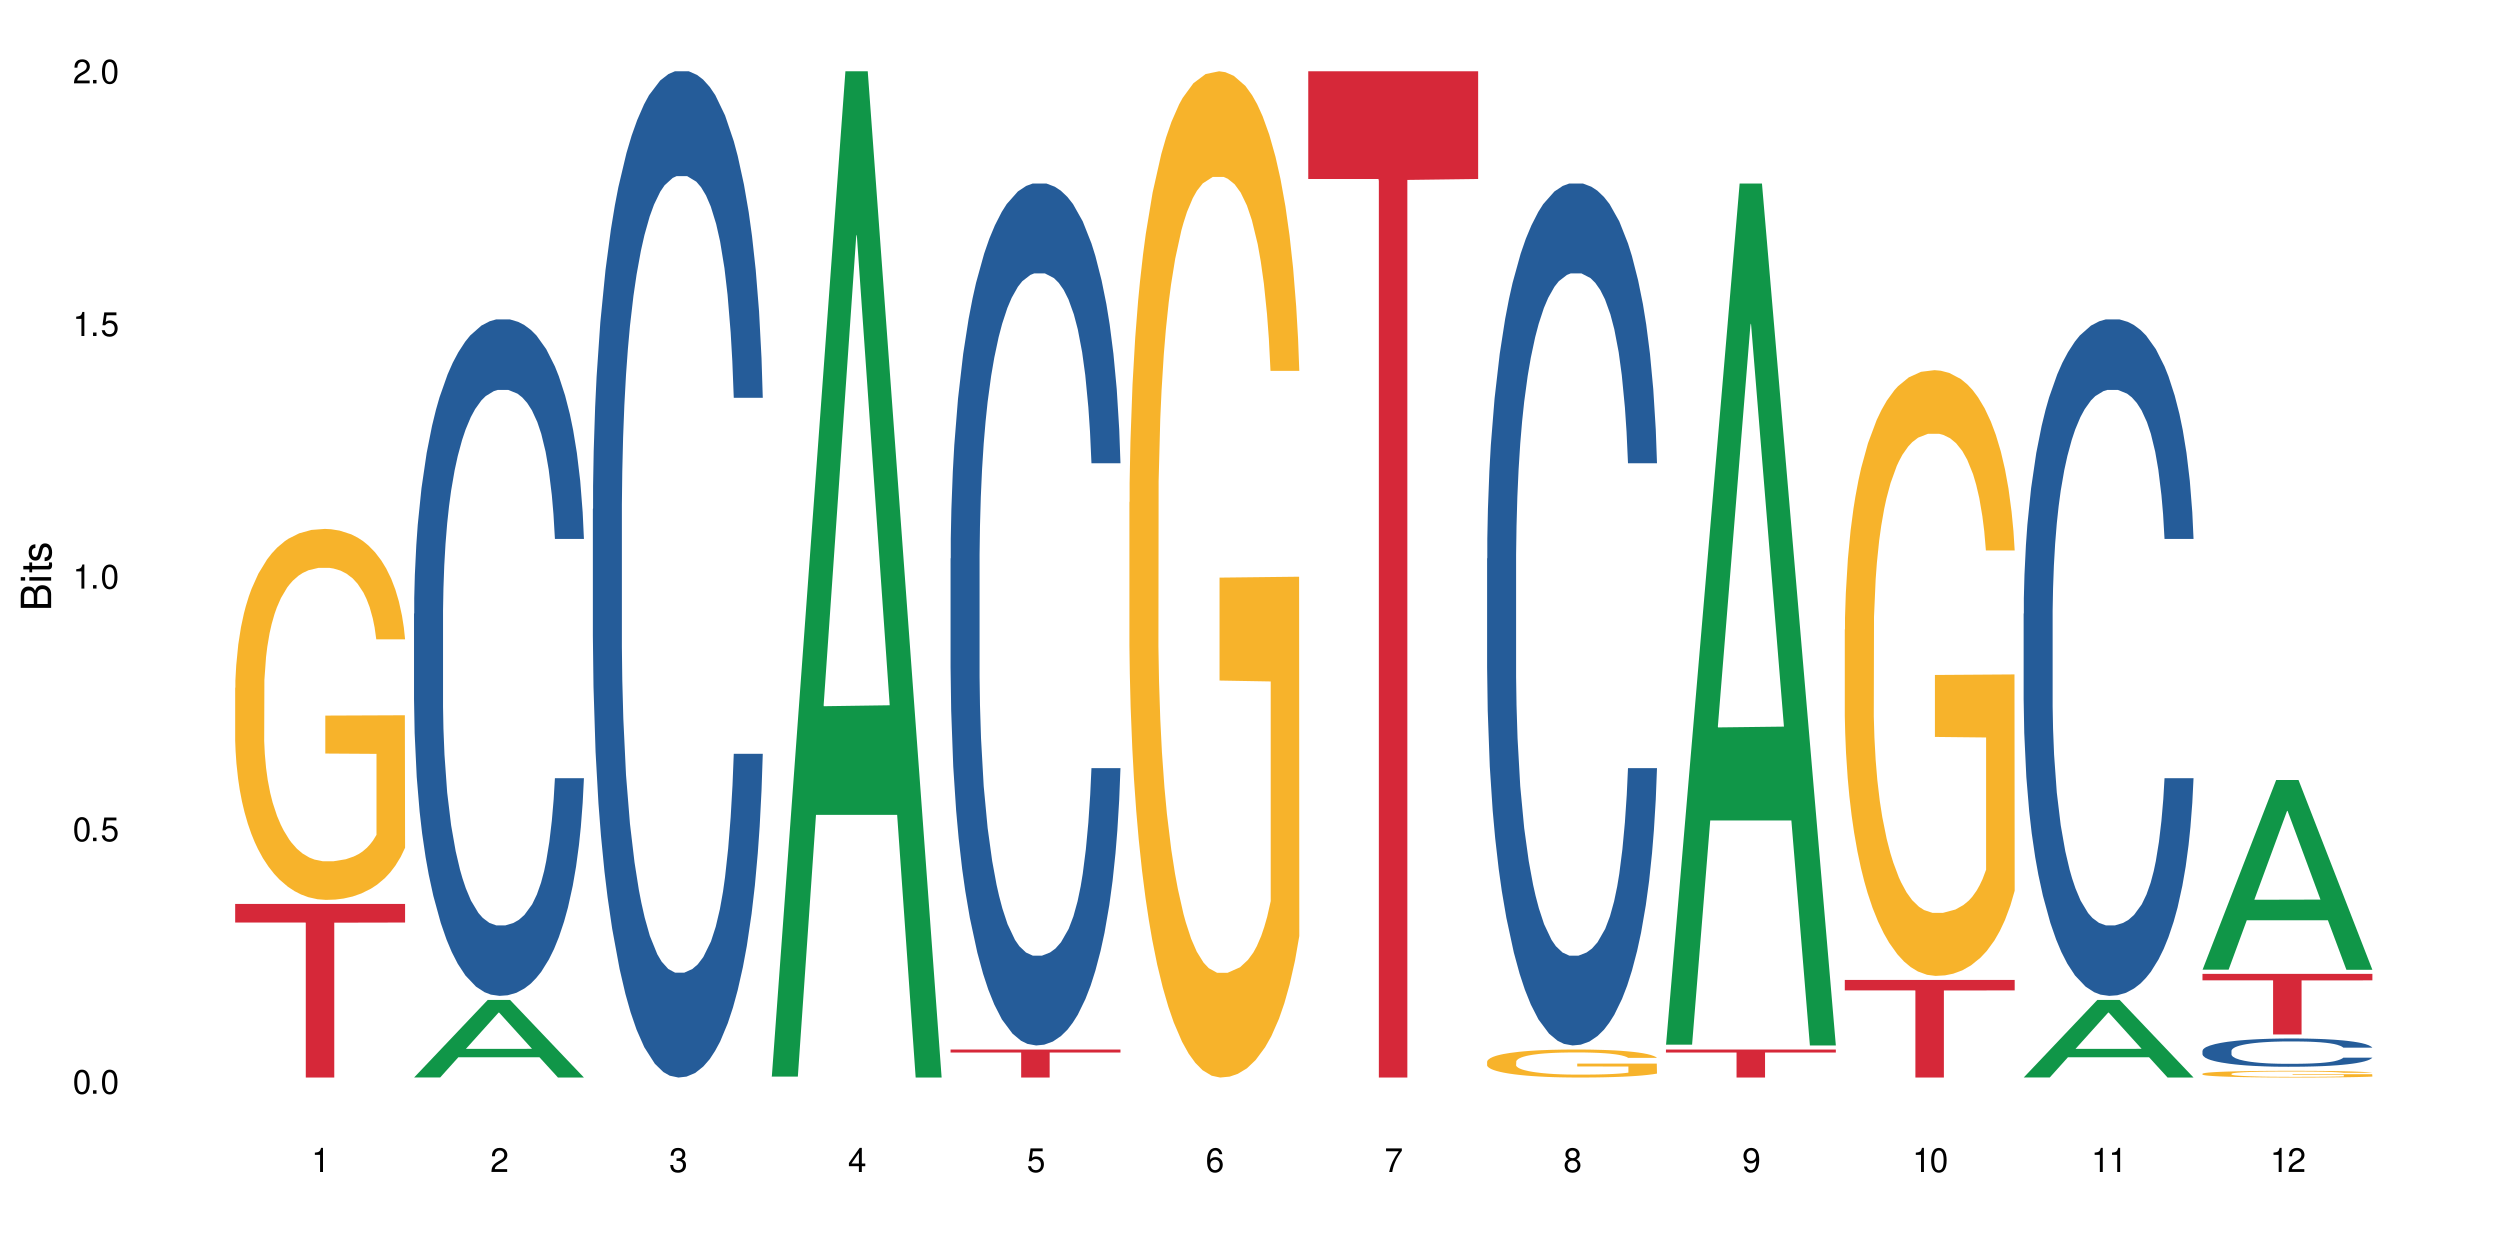 <?xml version="1.0" encoding="UTF-8"?>
<svg xmlns="http://www.w3.org/2000/svg" xmlns:xlink="http://www.w3.org/1999/xlink" width="720" height="360" viewBox="0 0 720 360">
<defs>
<g>
<g id="glyph-0-0">
</g>
<g id="glyph-0-1">
<path d="M 2.641 -6.938 C 2 -6.938 1.422 -6.656 1.078 -6.172 C 0.641 -5.562 0.406 -4.641 0.406 -3.359 C 0.406 -1.016 1.188 0.219 2.641 0.219 C 4.078 0.219 4.859 -1.016 4.859 -3.297 C 4.859 -4.641 4.656 -5.547 4.203 -6.172 C 3.844 -6.656 3.281 -6.938 2.641 -6.938 Z M 2.641 -6.188 C 3.547 -6.188 4 -5.25 4 -3.375 C 4 -1.406 3.562 -0.484 2.625 -0.484 C 1.734 -0.484 1.281 -1.438 1.281 -3.344 C 1.281 -5.25 1.734 -6.188 2.641 -6.188 Z M 2.641 -6.188 "/>
</g>
<g id="glyph-0-2">
<path d="M 1.828 -1 L 0.828 -1 L 0.828 0 L 1.828 0 Z M 1.828 -1 "/>
</g>
<g id="glyph-0-3">
<path d="M 4.562 -6.797 L 1.062 -6.797 L 0.547 -3.094 L 1.328 -3.094 C 1.719 -3.562 2.047 -3.734 2.578 -3.734 C 3.484 -3.734 4.062 -3.109 4.062 -2.094 C 4.062 -1.125 3.484 -0.531 2.578 -0.531 C 1.828 -0.531 1.375 -0.906 1.188 -1.672 L 0.328 -1.672 C 0.453 -1.109 0.547 -0.844 0.75 -0.594 C 1.125 -0.078 1.828 0.219 2.594 0.219 C 3.969 0.219 4.922 -0.781 4.922 -2.219 C 4.922 -3.562 4.031 -4.484 2.719 -4.484 C 2.25 -4.484 1.859 -4.359 1.469 -4.062 L 1.734 -5.969 L 4.562 -5.969 Z M 4.562 -6.797 "/>
</g>
<g id="glyph-0-4">
<path d="M 2.484 -4.938 L 2.484 0 L 3.328 0 L 3.328 -6.938 L 2.766 -6.938 C 2.469 -5.875 2.281 -5.734 0.984 -5.562 L 0.984 -4.938 Z M 2.484 -4.938 "/>
</g>
<g id="glyph-0-5">
<path d="M 4.859 -0.828 L 1.281 -0.828 C 1.359 -1.406 1.672 -1.781 2.5 -2.281 L 3.469 -2.828 C 4.406 -3.344 4.906 -4.062 4.906 -4.906 C 4.906 -5.484 4.672 -6.031 4.266 -6.406 C 3.859 -6.766 3.375 -6.938 2.719 -6.938 C 1.859 -6.938 1.219 -6.625 0.844 -6.031 C 0.609 -5.672 0.5 -5.234 0.484 -4.531 L 1.328 -4.531 C 1.359 -5.016 1.406 -5.281 1.531 -5.516 C 1.75 -5.938 2.188 -6.203 2.703 -6.203 C 3.469 -6.203 4.031 -5.641 4.031 -4.891 C 4.031 -4.344 3.719 -3.859 3.125 -3.516 L 2.234 -3 C 0.812 -2.172 0.406 -1.531 0.328 -0.016 L 4.859 -0.016 Z M 4.859 -0.828 "/>
</g>
<g id="glyph-0-6">
<path d="M 2.125 -3.188 L 2.578 -3.188 C 3.5 -3.188 3.984 -2.766 3.984 -1.922 C 3.984 -1.062 3.469 -0.531 2.594 -0.531 C 1.656 -0.531 1.203 -1 1.156 -2.016 L 0.312 -2.016 C 0.344 -1.453 0.438 -1.094 0.609 -0.781 C 0.953 -0.109 1.625 0.219 2.547 0.219 C 3.953 0.219 4.859 -0.625 4.859 -1.938 C 4.859 -2.828 4.516 -3.297 3.703 -3.594 C 4.344 -3.844 4.656 -4.328 4.656 -5.031 C 4.656 -6.219 3.875 -6.938 2.578 -6.938 C 1.203 -6.938 0.484 -6.172 0.453 -4.703 L 1.297 -4.703 C 1.312 -5.125 1.344 -5.359 1.453 -5.578 C 1.641 -5.969 2.062 -6.203 2.594 -6.203 C 3.344 -6.203 3.797 -5.75 3.797 -5 C 3.797 -4.516 3.609 -4.219 3.25 -4.047 C 3.016 -3.953 2.703 -3.922 2.125 -3.906 Z M 2.125 -3.188 "/>
</g>
<g id="glyph-0-7">
<path d="M 3.141 -1.672 L 3.141 0 L 3.984 0 L 3.984 -1.672 L 4.984 -1.672 L 4.984 -2.438 L 3.984 -2.438 L 3.984 -6.938 L 3.359 -6.938 L 0.266 -2.578 L 0.266 -1.672 Z M 3.141 -2.438 L 1 -2.438 L 3.141 -5.5 Z M 3.141 -2.438 "/>
</g>
<g id="glyph-0-8">
<path d="M 4.781 -5.125 C 4.609 -6.266 3.891 -6.938 2.844 -6.938 C 2.094 -6.938 1.422 -6.578 1.031 -5.953 C 0.594 -5.266 0.406 -4.422 0.406 -3.172 C 0.406 -2 0.578 -1.25 0.984 -0.641 C 1.359 -0.078 1.953 0.219 2.703 0.219 C 3.984 0.219 4.922 -0.75 4.922 -2.094 C 4.922 -3.375 4.062 -4.281 2.844 -4.281 C 2.172 -4.281 1.641 -4.031 1.281 -3.516 C 1.281 -5.234 1.828 -6.188 2.797 -6.188 C 3.391 -6.188 3.797 -5.797 3.938 -5.125 Z M 2.734 -3.531 C 3.547 -3.531 4.062 -2.953 4.062 -2.031 C 4.062 -1.156 3.484 -0.531 2.703 -0.531 C 1.922 -0.531 1.328 -1.188 1.328 -2.078 C 1.328 -2.938 1.906 -3.531 2.734 -3.531 Z M 2.734 -3.531 "/>
</g>
<g id="glyph-0-9">
<path d="M 4.984 -6.797 L 0.438 -6.797 L 0.438 -5.969 L 4.109 -5.969 C 2.5 -3.656 1.828 -2.234 1.328 0 L 2.219 0 C 2.594 -2.172 3.453 -4.047 4.984 -6.094 Z M 4.984 -6.797 "/>
</g>
<g id="glyph-0-10">
<path d="M 3.75 -3.656 C 4.469 -4.094 4.688 -4.438 4.688 -5.078 C 4.688 -6.172 3.844 -6.938 2.641 -6.938 C 1.438 -6.938 0.594 -6.172 0.594 -5.094 C 0.594 -4.438 0.812 -4.094 1.516 -3.656 C 0.734 -3.266 0.359 -2.703 0.359 -1.922 C 0.359 -0.656 1.281 0.219 2.641 0.219 C 3.984 0.219 4.922 -0.656 4.922 -1.922 C 4.922 -2.703 4.531 -3.266 3.75 -3.656 Z M 2.641 -6.188 C 3.359 -6.188 3.812 -5.75 3.812 -5.062 C 3.812 -4.406 3.344 -3.984 2.641 -3.984 C 1.922 -3.984 1.453 -4.406 1.453 -5.078 C 1.453 -5.75 1.922 -6.188 2.641 -6.188 Z M 2.641 -3.266 C 3.484 -3.266 4.062 -2.719 4.062 -1.906 C 4.062 -1.078 3.484 -0.531 2.625 -0.531 C 1.797 -0.531 1.219 -1.094 1.219 -1.906 C 1.219 -2.719 1.781 -3.266 2.641 -3.266 Z M 2.641 -3.266 "/>
</g>
<g id="glyph-0-11">
<path d="M 0.516 -1.578 C 0.672 -0.453 1.406 0.219 2.438 0.219 C 3.188 0.219 3.859 -0.141 4.266 -0.766 C 4.688 -1.453 4.891 -2.297 4.891 -3.547 C 4.891 -4.719 4.703 -5.453 4.312 -6.078 C 3.938 -6.641 3.344 -6.938 2.594 -6.938 C 1.297 -6.938 0.359 -5.969 0.359 -4.625 C 0.359 -3.344 1.234 -2.453 2.453 -2.453 C 3.094 -2.453 3.578 -2.672 4.016 -3.203 C 4 -1.484 3.469 -0.531 2.5 -0.531 C 1.906 -0.531 1.484 -0.906 1.359 -1.578 Z M 2.578 -6.203 C 3.375 -6.203 3.969 -5.531 3.969 -4.641 C 3.969 -3.797 3.391 -3.188 2.547 -3.188 C 1.734 -3.188 1.234 -3.766 1.234 -4.688 C 1.234 -5.562 1.797 -6.203 2.578 -6.203 Z M 2.578 -6.203 "/>
</g>
<g id="glyph-1-0">
</g>
<g id="glyph-1-1">
<path d="M 0 -0.953 L 0 -4.891 C 0 -5.719 -0.234 -6.344 -0.734 -6.797 C -1.188 -7.234 -1.812 -7.469 -2.5 -7.469 C -3.547 -7.469 -4.188 -7 -4.625 -5.875 C -4.984 -6.688 -5.625 -7.094 -6.531 -7.094 C -7.172 -7.094 -7.734 -6.859 -8.141 -6.391 C -8.562 -5.922 -8.75 -5.344 -8.75 -4.5 L -8.75 -0.953 Z M -4.984 -2.062 L -7.766 -2.062 L -7.766 -4.219 C -7.766 -4.844 -7.688 -5.203 -7.453 -5.5 C -7.219 -5.812 -6.859 -5.969 -6.375 -5.969 C -5.891 -5.969 -5.531 -5.812 -5.297 -5.5 C -5.062 -5.203 -4.984 -4.844 -4.984 -4.219 Z M -0.984 -2.062 L -4 -2.062 L -4 -4.781 C -4 -5.766 -3.438 -6.359 -2.484 -6.359 C -1.547 -6.359 -0.984 -5.766 -0.984 -4.781 Z M -0.984 -2.062 "/>
</g>
<g id="glyph-1-2">
<path d="M -6.281 -1.797 L -6.281 -0.797 L 0 -0.797 L 0 -1.797 Z M -8.75 -1.797 L -8.75 -0.797 L -7.484 -0.797 L -7.484 -1.797 Z M -8.75 -1.797 "/>
</g>
<g id="glyph-1-3">
<path d="M -6.281 -3.047 L -6.281 -2.016 L -8.016 -2.016 L -8.016 -1.016 L -6.281 -1.016 L -6.281 -0.172 L -5.469 -0.172 L -5.469 -1.016 L -0.719 -1.016 C -0.078 -1.016 0.281 -1.453 0.281 -2.234 C 0.281 -2.5 0.25 -2.719 0.188 -3.047 L -0.641 -3.047 C -0.609 -2.906 -0.594 -2.766 -0.594 -2.562 C -0.594 -2.141 -0.719 -2.016 -1.156 -2.016 L -5.469 -2.016 L -5.469 -3.047 Z M -6.281 -3.047 "/>
</g>
<g id="glyph-1-4">
<path d="M -4.531 -5.25 C -5.766 -5.25 -6.469 -4.422 -6.469 -2.969 C -6.469 -1.516 -5.719 -0.562 -4.547 -0.562 C -3.562 -0.562 -3.094 -1.062 -2.734 -2.562 L -2.516 -3.484 C -2.344 -4.188 -2.094 -4.469 -1.641 -4.469 C -1.047 -4.469 -0.641 -3.875 -0.641 -3 C -0.641 -2.453 -0.797 -2 -1.062 -1.75 C -1.25 -1.594 -1.422 -1.531 -1.875 -1.469 L -1.875 -0.406 C -0.422 -0.453 0.281 -1.266 0.281 -2.922 C 0.281 -4.5 -0.5 -5.516 -1.719 -5.516 C -2.656 -5.516 -3.172 -4.984 -3.469 -3.734 L -3.703 -2.766 C -3.891 -1.953 -4.156 -1.609 -4.594 -1.609 C -5.188 -1.609 -5.547 -2.125 -5.547 -2.938 C -5.547 -3.75 -5.203 -4.172 -4.531 -4.203 Z M -4.531 -5.25 "/>
</g>
</g>
</defs>
<rect x="-72" y="-36" width="864" height="432" fill="rgb(100%, 100%, 100%)" fill-opacity="1"/>
<path fill-rule="nonzero" fill="rgb(96.863%, 70.196%, 16.863%)" fill-opacity="1" d="M 67.73 198.09 L 67.789 197.992 L 67.789 196.039 L 68.031 191.648 L 68.625 185.598 L 69.402 180.621 L 70.238 176.719 L 70.773 174.672 L 71.668 171.742 L 72.445 169.598 L 74.414 165.207 L 76.922 161.105 L 78.293 159.352 L 79.844 157.691 L 82.051 155.836 L 83.066 155.156 L 86.172 153.594 L 89.691 152.617 L 93.57 152.324 L 95.359 152.422 L 97.805 152.812 L 101.148 153.887 L 103.059 154.863 L 104.551 155.836 L 106.102 157.105 L 108.012 159.059 L 109.801 161.398 L 111.234 163.742 L 112.664 166.668 L 113.859 169.793 L 114.871 173.207 L 115.77 177.305 L 116.305 180.719 L 116.664 184.133 L 108.367 184.133 L 107.891 180.719 L 107.355 178.086 L 106.461 174.863 L 105.562 172.523 L 104.668 170.668 L 102.996 168.133 L 101.566 166.57 L 99.777 165.207 L 98.047 164.328 L 96.074 163.742 L 94.883 163.547 L 91.719 163.547 L 88.855 164.23 L 87.184 165.012 L 85.992 165.789 L 84.32 167.254 L 83.305 168.426 L 82.707 169.207 L 80.918 172.23 L 79.727 174.961 L 79.07 176.816 L 78.234 179.742 L 77.637 182.379 L 76.98 186.281 L 76.621 189.207 L 76.145 195.844 L 76.086 213.406 L 76.266 217.117 L 76.621 221.117 L 77.102 224.629 L 77.816 228.336 L 78.531 231.168 L 79.785 234.973 L 80.859 237.508 L 81.695 239.168 L 83.305 241.801 L 83.961 242.68 L 85.512 244.438 L 87.125 245.801 L 89.094 246.973 L 90.586 247.559 L 92.973 248.047 L 96.016 248.047 L 99.598 247.461 L 101.863 246.68 L 103.414 245.898 L 104.43 245.219 L 105.684 244.145 L 106.578 243.168 L 107.414 242.094 L 108.43 240.438 L 108.43 217.117 L 93.688 217.02 L 93.688 206.09 L 116.602 205.992 L 116.664 244.145 L 115.41 246.777 L 113.859 249.316 L 112.367 251.266 L 110.816 252.926 L 108.605 254.781 L 106.816 255.949 L 104.07 257.316 L 101.566 258.195 L 98.941 258.781 L 96.613 259.074 L 93.867 259.172 L 91.422 258.977 L 88.797 258.391 L 86.707 257.609 L 84.797 256.633 L 82.887 255.363 L 80.5 253.316 L 78.949 251.656 L 77.34 249.609 L 75.727 247.168 L 74.297 244.535 L 73.34 242.484 L 72.387 240.145 L 71.371 237.215 L 70.418 233.898 L 69.699 230.875 L 69.043 227.457 L 68.566 224.238 L 68.09 219.848 L 67.852 216.336 L 67.73 213.309 Z M 67.73 198.09 "/>
<path fill-rule="nonzero" fill="rgb(83.922%, 15.686%, 22.353%)" fill-opacity="1" d="M 67.73 260.336 L 116.664 260.336 L 116.664 265.688 L 96.27 265.734 L 96.27 310.332 L 88.066 310.332 L 88.066 265.781 L 87.945 265.688 L 67.73 265.688 Z M 67.73 260.336 "/>
<path fill-rule="nonzero" fill="rgb(6.275%, 58.824%, 28.235%)" fill-opacity="1" d="M 119.238 310.312 L 119.289 310.289 L 140.465 287.977 L 146.895 287.977 L 168.172 310.332 L 160.695 310.332 L 155.363 304.496 L 131.996 304.496 L 126.766 310.312 L 119.238 310.312 L 134.242 302.082 L 153.219 302.062 L 143.758 291.629 L 143.652 291.609 L 143.547 291.672 L 134.191 302.062 L 134.242 302.082 Z M 119.238 310.312 "/>
<path fill-rule="nonzero" fill="rgb(14.51%, 36.078%, 60%)" fill-opacity="1" d="M 119.238 176.762 L 119.297 176.582 L 119.297 172.309 L 119.477 165.543 L 119.895 156.992 L 120.312 151.117 L 121.387 140.609 L 122.879 130.461 L 124.43 122.625 L 125.562 117.992 L 126.578 114.434 L 128.906 107.844 L 130.398 104.461 L 132.008 101.434 L 133.977 98.406 L 135.41 96.625 L 138.633 93.773 L 141.02 92.527 L 142.871 91.992 L 146.867 91.992 L 149.254 92.707 L 150.984 93.598 L 152.895 95.02 L 154.504 96.625 L 157.309 100.543 L 159.816 105.527 L 160.949 108.379 L 162.742 113.898 L 164.113 119.238 L 165.066 123.871 L 166.141 130.461 L 167.098 138.473 L 167.812 147.555 L 168.172 155.211 L 159.816 155.211 L 159.398 148.09 L 158.922 142.57 L 158.027 135.266 L 157.133 130.102 L 155.879 124.938 L 154.746 121.555 L 153.191 118.172 L 151.82 116.035 L 150.387 114.434 L 149.016 113.363 L 146.391 112.297 L 143.348 112.297 L 142.211 112.652 L 139.887 114.074 L 138.633 115.324 L 136.844 117.816 L 135.59 120.129 L 134.098 123.691 L 133.082 126.719 L 131.828 131.352 L 130.934 135.445 L 129.922 141.32 L 129.324 145.773 L 128.785 150.762 L 128.309 156.637 L 127.949 162.871 L 127.711 169.461 L 127.594 175.871 L 127.594 203.473 L 127.711 209.883 L 128.012 217.363 L 128.785 228.227 L 129.922 237.664 L 131.234 245.145 L 132.484 250.484 L 133.203 252.98 L 134.156 255.828 L 135.648 259.391 L 137.797 262.953 L 139.051 264.375 L 140.961 265.801 L 142.93 266.512 L 145.555 266.512 L 147.883 265.801 L 149.434 264.91 L 151.043 263.484 L 153.254 260.457 L 154.625 257.609 L 155.816 254.227 L 156.715 250.844 L 157.309 247.992 L 158.207 242.473 L 158.922 236.418 L 159.457 230.184 L 159.816 224.129 L 168.172 224.129 L 167.812 231.254 L 167.277 238.199 L 166.738 243.363 L 165.902 249.594 L 164.949 255.117 L 163.574 261.348 L 162.441 265.445 L 160.949 269.898 L 159.578 273.281 L 158.086 276.309 L 155.879 279.871 L 154.445 281.648 L 152.895 283.254 L 151.043 284.676 L 148.719 285.926 L 146.211 286.637 L 143.883 286.812 L 141.379 286.457 L 139.527 285.746 L 137.082 284.145 L 134.039 280.938 L 131.828 277.555 L 130.098 274.172 L 128.605 270.609 L 126.938 265.801 L 124.789 257.965 L 123.477 251.91 L 122.582 246.926 L 121.566 239.98 L 120.852 233.746 L 120.016 223.773 L 119.418 211.129 L 119.238 201.336 Z M 119.238 176.762 "/>
<path fill-rule="nonzero" fill="rgb(14.51%, 36.078%, 60%)" fill-opacity="1" d="M 170.746 146.621 L 170.805 146.355 L 170.805 140 L 170.984 129.934 L 171.402 117.215 L 171.82 108.477 L 172.895 92.844 L 174.387 77.746 L 175.938 66.09 L 177.07 59.203 L 178.086 53.902 L 180.414 44.102 L 181.906 39.07 L 183.516 34.566 L 185.484 30.062 L 186.918 27.414 L 190.141 23.176 L 192.527 21.32 L 194.375 20.527 L 198.375 20.527 L 200.762 21.586 L 202.492 22.91 L 204.402 25.031 L 206.012 27.414 L 208.816 33.242 L 211.324 40.66 L 212.457 44.898 L 214.25 53.109 L 215.621 61.055 L 216.574 67.945 L 217.648 77.746 L 218.605 89.668 L 219.32 103.176 L 219.68 114.566 L 211.324 114.566 L 210.906 103.973 L 210.43 95.758 L 209.535 84.898 L 208.641 77.215 L 207.387 69.535 L 206.25 64.5 L 204.699 59.469 L 203.328 56.289 L 201.895 53.902 L 200.523 52.316 L 197.898 50.727 L 194.855 50.727 L 193.719 51.254 L 191.395 53.375 L 190.141 55.23 L 188.352 58.938 L 187.098 62.383 L 185.605 67.68 L 184.59 72.184 L 183.336 79.07 L 182.441 85.164 L 181.426 93.906 L 180.832 100.527 L 180.293 107.945 L 179.816 116.688 L 179.457 125.957 L 179.219 135.762 L 179.102 145.297 L 179.102 186.355 L 179.219 195.895 L 179.52 207.02 L 180.293 223.18 L 181.426 237.219 L 182.742 248.344 L 183.992 256.293 L 184.711 260 L 185.664 264.238 L 187.156 269.535 L 189.305 274.836 L 190.559 276.953 L 192.469 279.074 L 194.438 280.133 L 197.062 280.133 L 199.391 279.074 L 200.941 277.75 L 202.551 275.629 L 204.762 271.125 L 206.133 266.887 L 207.324 261.855 L 208.223 256.82 L 208.816 252.582 L 209.711 244.371 L 210.43 235.363 L 210.965 226.094 L 211.324 217.086 L 219.68 217.086 L 219.32 227.684 L 218.785 238.012 L 218.246 245.695 L 217.41 254.969 L 216.457 263.18 L 215.082 272.449 L 213.949 278.543 L 212.457 285.168 L 211.086 290.199 L 209.594 294.703 L 207.387 300 L 205.953 302.648 L 204.402 305.035 L 202.551 307.152 L 200.227 309.008 L 197.719 310.066 L 195.391 310.332 L 192.887 309.801 L 191.035 308.742 L 188.59 306.359 L 185.547 301.59 L 183.336 296.559 L 181.605 291.523 L 180.113 286.227 L 178.445 279.074 L 176.297 267.418 L 174.984 258.41 L 174.086 250.992 L 173.074 240.664 L 172.355 231.391 L 171.523 216.555 L 170.926 197.746 L 170.746 183.18 Z M 170.746 146.621 "/>
<path fill-rule="nonzero" fill="rgb(6.275%, 58.824%, 28.235%)" fill-opacity="1" d="M 222.254 310.059 L 222.305 309.789 L 243.48 20.527 L 249.91 20.527 L 271.188 310.332 L 263.711 310.332 L 258.379 234.684 L 235.008 234.684 L 229.781 310.059 L 222.254 310.059 L 237.258 203.391 L 256.234 203.117 L 246.773 67.875 L 246.668 67.602 L 246.562 68.418 L 237.207 203.117 L 237.258 203.391 Z M 222.254 310.059 "/>
<path fill-rule="nonzero" fill="rgb(14.51%, 36.078%, 60%)" fill-opacity="1" d="M 273.762 160.871 L 273.82 160.645 L 273.82 155.199 L 274 146.574 L 274.418 135.684 L 274.836 128.195 L 275.91 114.809 L 277.402 101.875 L 278.953 91.891 L 280.086 85.992 L 281.102 81.453 L 283.43 73.059 L 284.922 68.75 L 286.531 64.891 L 288.5 61.035 L 289.934 58.766 L 293.156 55.133 L 295.543 53.547 L 297.391 52.863 L 301.391 52.863 L 303.777 53.773 L 305.508 54.906 L 307.418 56.723 L 309.027 58.766 L 311.832 63.758 L 314.34 70.109 L 315.473 73.738 L 317.262 80.773 L 318.637 87.582 L 319.59 93.48 L 320.664 101.875 L 321.621 112.086 L 322.336 123.66 L 322.695 133.414 L 314.34 133.414 L 313.922 124.34 L 313.445 117.305 L 312.551 108.004 L 311.652 101.422 L 310.402 94.844 L 309.266 90.531 L 307.715 86.219 L 306.344 83.496 L 304.91 81.453 L 303.539 80.094 L 300.914 78.73 L 297.871 78.73 L 296.734 79.188 L 294.41 81 L 293.156 82.59 L 291.363 85.766 L 290.113 88.715 L 288.621 93.254 L 287.605 97.109 L 286.352 103.012 L 285.457 108.23 L 284.441 115.719 L 283.848 121.391 L 283.309 127.742 L 282.832 135.23 L 282.473 143.172 L 282.234 151.566 L 282.117 159.734 L 282.117 194.906 L 282.234 203.074 L 282.535 212.605 L 283.309 226.445 L 284.441 238.473 L 285.754 248 L 287.008 254.809 L 287.727 257.984 L 288.68 261.613 L 290.172 266.152 L 292.32 270.691 L 293.574 272.508 L 295.484 274.32 L 297.453 275.23 L 300.078 275.23 L 302.406 274.32 L 303.957 273.188 L 305.566 271.371 L 307.773 267.516 L 309.148 263.883 L 310.34 259.574 L 311.234 255.262 L 311.832 251.633 L 312.727 244.598 L 313.445 236.883 L 313.98 228.941 L 314.34 221.227 L 322.695 221.227 L 322.336 230.301 L 321.797 239.152 L 321.262 245.73 L 320.426 253.672 L 319.473 260.707 L 318.098 268.648 L 316.965 273.867 L 315.473 279.539 L 314.102 283.852 L 312.609 287.707 L 310.402 292.246 L 308.969 294.516 L 307.418 296.559 L 305.566 298.371 L 303.238 299.961 L 300.734 300.867 L 298.406 301.094 L 295.898 300.641 L 294.051 299.734 L 291.605 297.691 L 288.559 293.609 L 286.352 289.297 L 284.621 284.984 L 283.129 280.449 L 281.461 274.32 L 279.312 264.336 L 278 256.621 L 277.102 250.27 L 276.09 241.422 L 275.371 233.48 L 274.535 220.773 L 273.941 204.664 L 273.762 192.184 Z M 273.762 160.871 "/>
<path fill-rule="nonzero" fill="rgb(83.922%, 15.686%, 22.353%)" fill-opacity="1" d="M 273.762 302.258 L 322.695 302.258 L 322.695 303.125 L 302.301 303.133 L 302.301 310.332 L 294.094 310.332 L 294.094 303.141 L 293.977 303.125 L 273.762 303.125 Z M 273.762 302.258 "/>
<path fill-rule="nonzero" fill="rgb(96.863%, 70.196%, 16.863%)" fill-opacity="1" d="M 325.27 144.652 L 325.328 144.387 L 325.328 139.094 L 325.566 127.184 L 326.164 110.777 L 326.941 97.277 L 327.773 86.691 L 328.312 81.133 L 329.207 73.195 L 329.984 67.371 L 331.953 55.461 L 334.457 44.348 L 335.832 39.582 L 337.383 35.082 L 339.59 30.055 L 340.605 28.203 L 343.707 23.965 L 347.23 21.32 L 351.109 20.527 L 352.898 20.789 L 355.344 21.848 L 358.688 24.762 L 360.594 27.406 L 362.086 30.055 L 363.641 33.496 L 365.547 38.789 L 367.34 45.141 L 368.77 51.492 L 370.203 59.43 L 371.395 67.902 L 372.41 77.164 L 373.305 88.281 L 373.844 97.543 L 374.199 106.805 L 365.906 106.805 L 365.43 97.543 L 364.891 90.398 L 363.996 81.664 L 363.102 75.312 L 362.207 70.281 L 360.535 63.402 L 359.105 59.168 L 357.312 55.461 L 355.582 53.078 L 353.613 51.492 L 352.422 50.961 L 349.258 50.961 L 346.395 52.816 L 344.723 54.934 L 343.527 57.051 L 341.859 61.02 L 340.844 64.195 L 340.246 66.312 L 338.457 74.516 L 337.262 81.93 L 336.605 86.957 L 335.77 94.898 L 335.176 102.043 L 334.52 112.629 L 334.16 120.57 L 333.684 138.566 L 333.625 186.207 L 333.801 196.262 L 334.16 207.113 L 334.637 216.641 L 335.355 226.699 L 336.07 234.375 L 337.324 244.695 L 338.398 251.578 L 339.234 256.078 L 340.844 263.223 L 341.5 265.605 L 343.051 270.367 L 344.664 274.074 L 346.633 277.25 L 348.125 278.836 L 350.512 280.16 L 353.555 280.16 L 357.133 278.574 L 359.402 276.457 L 360.953 274.34 L 361.969 272.484 L 363.223 269.574 L 364.117 266.926 L 364.953 264.016 L 365.965 259.516 L 365.965 196.262 L 351.227 195.996 L 351.227 166.355 L 374.141 166.09 L 374.199 269.574 L 372.949 276.719 L 371.395 283.602 L 369.906 288.895 L 368.352 293.395 L 366.145 298.422 L 364.355 301.598 L 361.609 305.305 L 359.105 307.688 L 356.477 309.273 L 354.152 310.066 L 351.406 310.332 L 348.961 309.805 L 346.332 308.215 L 344.246 306.098 L 342.336 303.453 L 340.426 300.012 L 338.039 294.453 L 336.488 289.953 L 334.875 284.395 L 333.266 277.777 L 331.832 270.633 L 330.879 265.074 L 329.922 258.723 L 328.91 250.781 L 327.953 241.785 L 327.238 233.578 L 326.582 224.316 L 326.105 215.582 L 325.625 203.672 L 325.387 194.145 L 325.27 185.941 Z M 325.27 144.652 "/>
<path fill-rule="nonzero" fill="rgb(83.922%, 15.686%, 22.353%)" fill-opacity="1" d="M 376.777 20.527 L 425.707 20.527 L 425.707 51.547 L 405.316 51.82 L 405.316 310.332 L 397.109 310.332 L 397.109 52.094 L 396.992 51.547 L 376.777 51.547 Z M 376.777 20.527 "/>
<path fill-rule="nonzero" fill="rgb(14.51%, 36.078%, 60%)" fill-opacity="1" d="M 428.285 160.871 L 428.344 160.645 L 428.344 155.199 L 428.523 146.574 L 428.941 135.684 L 429.359 128.195 L 430.434 114.809 L 431.926 101.875 L 433.477 91.891 L 434.609 85.992 L 435.625 81.453 L 437.949 73.059 L 439.441 68.75 L 441.055 64.891 L 443.023 61.035 L 444.457 58.766 L 447.68 55.133 L 450.066 53.547 L 451.914 52.863 L 455.914 52.863 L 458.301 53.773 L 460.031 54.906 L 461.941 56.723 L 463.551 58.766 L 466.355 63.758 L 468.863 70.109 L 469.996 73.738 L 471.785 80.773 L 473.16 87.582 L 474.113 93.48 L 475.188 101.875 L 476.141 112.086 L 476.859 123.66 L 477.215 133.414 L 468.863 133.414 L 468.445 124.34 L 467.969 117.305 L 467.07 108.004 L 466.176 101.422 L 464.922 94.844 L 463.789 90.531 L 462.238 86.219 L 460.867 83.496 L 459.434 81.453 L 458.062 80.094 L 455.434 78.73 L 452.391 78.73 L 451.258 79.188 L 448.93 81 L 447.68 82.59 L 445.887 85.766 L 444.633 88.715 L 443.145 93.254 L 442.129 97.109 L 440.875 103.012 L 439.98 108.23 L 438.965 115.719 L 438.367 121.391 L 437.832 127.742 L 437.355 135.23 L 436.996 143.172 L 436.758 151.566 L 436.637 159.734 L 436.637 194.906 L 436.758 203.074 L 437.055 212.605 L 437.832 226.445 L 438.965 238.473 L 440.277 248 L 441.531 254.809 L 442.246 257.984 L 443.203 261.613 L 444.695 266.152 L 446.844 270.691 L 448.094 272.508 L 450.004 274.32 L 451.973 275.23 L 454.602 275.23 L 456.926 274.32 L 458.48 273.188 L 460.09 271.371 L 462.297 267.516 L 463.672 263.883 L 464.863 259.574 L 465.758 255.262 L 466.355 251.633 L 467.25 244.598 L 467.969 236.883 L 468.504 228.941 L 468.863 221.227 L 477.215 221.227 L 476.859 230.301 L 476.32 239.152 L 475.785 245.73 L 474.949 253.672 L 473.992 260.707 L 472.621 268.648 L 471.488 273.867 L 469.996 279.539 L 468.625 283.852 L 467.133 287.707 L 464.922 292.246 L 463.492 294.516 L 461.941 296.559 L 460.09 298.371 L 457.762 299.961 L 455.258 300.867 L 452.93 301.094 L 450.422 300.641 L 448.574 299.734 L 446.125 297.691 L 443.082 293.609 L 440.875 289.297 L 439.145 284.984 L 437.652 280.449 L 435.98 274.32 L 433.832 264.336 L 432.52 256.621 L 431.625 250.27 L 430.613 241.422 L 429.895 233.48 L 429.059 220.773 L 428.465 204.664 L 428.285 192.184 Z M 428.285 160.871 "/>
<path fill-rule="nonzero" fill="rgb(96.863%, 70.196%, 16.863%)" fill-opacity="1" d="M 428.285 305.719 L 428.344 305.711 L 428.344 305.562 L 428.582 305.23 L 429.18 304.773 L 429.953 304.398 L 430.789 304.102 L 431.328 303.949 L 432.223 303.727 L 433 303.562 L 434.969 303.234 L 437.473 302.922 L 438.848 302.789 L 440.398 302.664 L 442.605 302.523 L 443.621 302.473 L 446.723 302.355 L 450.242 302.281 L 454.121 302.258 L 455.914 302.266 L 458.359 302.297 L 461.703 302.379 L 463.609 302.453 L 465.102 302.523 L 466.652 302.621 L 468.562 302.77 L 470.355 302.945 L 471.785 303.121 L 473.219 303.344 L 474.41 303.578 L 475.426 303.836 L 476.32 304.148 L 476.859 304.406 L 477.215 304.664 L 468.922 304.664 L 468.445 304.406 L 467.906 304.207 L 467.012 303.961 L 466.117 303.785 L 465.223 303.645 L 463.551 303.453 L 462.117 303.336 L 460.328 303.234 L 458.598 303.168 L 456.629 303.121 L 455.434 303.105 L 452.273 303.105 L 449.41 303.16 L 447.738 303.219 L 446.543 303.277 L 444.875 303.387 L 443.859 303.477 L 443.262 303.535 L 441.473 303.762 L 440.277 303.969 L 439.621 304.109 L 438.785 304.332 L 438.191 304.531 L 437.535 304.824 L 437.176 305.047 L 436.699 305.547 L 436.637 306.875 L 436.816 307.156 L 437.176 307.457 L 437.652 307.723 L 438.367 308.004 L 439.086 308.215 L 440.34 308.504 L 441.414 308.695 L 442.246 308.82 L 443.859 309.02 L 444.516 309.086 L 446.066 309.219 L 447.68 309.324 L 449.648 309.41 L 451.141 309.457 L 453.527 309.492 L 456.57 309.492 L 460.148 309.449 L 462.418 309.391 L 463.969 309.328 L 464.984 309.277 L 466.238 309.195 L 467.133 309.125 L 467.969 309.043 L 468.98 308.918 L 468.98 307.156 L 454.242 307.148 L 454.242 306.32 L 477.156 306.312 L 477.215 309.195 L 475.965 309.395 L 474.41 309.586 L 472.918 309.734 L 471.367 309.859 L 469.16 310 L 467.371 310.09 L 464.625 310.191 L 462.117 310.258 L 459.492 310.305 L 457.164 310.324 L 454.422 310.332 L 451.973 310.316 L 449.348 310.273 L 447.262 310.215 L 445.352 310.141 L 443.441 310.043 L 441.055 309.891 L 439.504 309.766 L 437.891 309.609 L 436.281 309.426 L 434.848 309.227 L 433.895 309.07 L 432.938 308.895 L 431.926 308.672 L 430.969 308.422 L 430.254 308.195 L 429.598 307.938 L 429.121 307.691 L 428.641 307.359 L 428.402 307.098 L 428.285 306.867 Z M 428.285 305.719 "/>
<path fill-rule="nonzero" fill="rgb(6.275%, 58.824%, 28.235%)" fill-opacity="1" d="M 479.793 300.863 L 479.844 300.629 L 501.016 52.863 L 507.445 52.863 L 528.723 301.094 L 521.25 301.094 L 515.914 236.301 L 492.547 236.301 L 487.32 300.863 L 479.793 300.863 L 494.797 209.496 L 513.773 209.262 L 504.309 93.422 L 504.207 93.188 L 504.102 93.887 L 494.742 209.262 L 494.797 209.496 Z M 479.793 300.863 "/>
<path fill-rule="nonzero" fill="rgb(83.922%, 15.686%, 22.353%)" fill-opacity="1" d="M 479.793 302.258 L 528.723 302.258 L 528.723 303.125 L 508.332 303.133 L 508.332 310.332 L 500.125 310.332 L 500.125 303.141 L 500.008 303.125 L 479.793 303.125 Z M 479.793 302.258 "/>
<path fill-rule="nonzero" fill="rgb(96.863%, 70.196%, 16.863%)" fill-opacity="1" d="M 531.301 181.328 L 531.359 181.168 L 531.359 177.98 L 531.598 170.812 L 532.195 160.934 L 532.969 152.809 L 533.805 146.438 L 534.344 143.09 L 535.238 138.312 L 536.012 134.805 L 537.984 127.637 L 540.488 120.945 L 541.863 118.078 L 543.414 115.367 L 545.621 112.34 L 546.637 111.227 L 549.738 108.676 L 553.258 107.082 L 557.137 106.605 L 558.93 106.766 L 561.375 107.402 L 564.715 109.156 L 566.625 110.746 L 568.117 112.34 L 569.668 114.414 L 571.578 117.598 L 573.367 121.422 L 574.801 125.246 L 576.234 130.027 L 577.426 135.125 L 578.441 140.699 L 579.336 147.391 L 579.875 152.969 L 580.23 158.543 L 571.938 158.543 L 571.461 152.969 L 570.922 148.668 L 570.027 143.41 L 569.133 139.586 L 568.238 136.559 L 566.566 132.414 L 565.133 129.867 L 563.344 127.637 L 561.613 126.203 L 559.645 125.246 L 558.449 124.926 L 555.289 124.926 L 552.422 126.043 L 550.754 127.316 L 549.559 128.594 L 547.887 130.98 L 546.875 132.895 L 546.277 134.168 L 544.488 139.105 L 543.293 143.566 L 542.637 146.594 L 541.801 151.375 L 541.203 155.676 L 540.547 162.051 L 540.191 166.828 L 539.715 177.664 L 539.652 206.34 L 539.832 212.395 L 540.191 218.926 L 540.668 224.664 L 541.383 230.719 L 542.102 235.336 L 543.352 241.551 L 544.426 245.691 L 545.262 248.402 L 546.875 252.703 L 547.531 254.137 L 549.082 257.004 L 550.691 259.234 L 552.664 261.148 L 554.152 262.102 L 556.543 262.898 L 559.586 262.898 L 563.164 261.945 L 565.434 260.668 L 566.984 259.395 L 568 258.281 L 569.25 256.527 L 570.148 254.934 L 570.98 253.18 L 571.996 250.473 L 571.996 212.395 L 557.258 212.234 L 557.258 194.391 L 580.172 194.23 L 580.23 256.527 L 578.977 260.828 L 577.426 264.973 L 575.934 268.156 L 574.383 270.867 L 572.176 273.895 L 570.387 275.805 L 567.641 278.035 L 565.133 279.469 L 562.508 280.426 L 560.18 280.902 L 557.438 281.062 L 554.988 280.742 L 552.363 279.789 L 550.277 278.512 L 548.367 276.922 L 546.457 274.848 L 544.07 271.504 L 542.52 268.793 L 540.906 265.449 L 539.297 261.465 L 537.863 257.164 L 536.91 253.82 L 535.953 249.996 L 534.938 245.215 L 533.984 239.797 L 533.27 234.859 L 532.613 229.281 L 532.133 224.023 L 531.656 216.855 L 531.418 211.121 L 531.301 206.18 Z M 531.301 181.328 "/>
<path fill-rule="nonzero" fill="rgb(83.922%, 15.686%, 22.353%)" fill-opacity="1" d="M 531.301 282.227 L 580.23 282.227 L 580.23 285.234 L 559.84 285.262 L 559.84 310.332 L 551.633 310.332 L 551.633 285.289 L 551.516 285.234 L 531.301 285.234 Z M 531.301 282.227 "/>
<path fill-rule="nonzero" fill="rgb(6.275%, 58.824%, 28.235%)" fill-opacity="1" d="M 582.809 310.312 L 582.859 310.289 L 604.031 287.977 L 610.461 287.977 L 631.738 310.332 L 624.262 310.332 L 618.93 304.496 L 595.562 304.496 L 590.336 310.312 L 582.809 310.312 L 597.812 302.082 L 616.789 302.062 L 607.324 291.629 L 607.219 291.609 L 607.117 291.672 L 597.758 302.062 L 597.812 302.082 Z M 582.809 310.312 "/>
<path fill-rule="nonzero" fill="rgb(14.51%, 36.078%, 60%)" fill-opacity="1" d="M 582.809 176.762 L 582.867 176.582 L 582.867 172.309 L 583.047 165.543 L 583.465 156.992 L 583.883 151.117 L 584.957 140.609 L 586.445 130.461 L 588 122.625 L 589.133 117.992 L 590.148 114.434 L 592.473 107.844 L 593.965 104.461 L 595.578 101.434 L 597.547 98.406 L 598.977 96.625 L 602.199 93.773 L 604.586 92.527 L 606.438 91.992 L 610.438 91.992 L 612.824 92.707 L 614.555 93.598 L 616.461 95.02 L 618.074 96.625 L 620.879 100.543 L 623.383 105.527 L 624.52 108.379 L 626.309 113.898 L 627.68 119.238 L 628.637 123.871 L 629.711 130.461 L 630.664 138.473 L 631.383 147.555 L 631.738 155.211 L 623.383 155.211 L 622.969 148.09 L 622.488 142.57 L 621.594 135.266 L 620.699 130.102 L 619.445 124.938 L 618.312 121.555 L 616.762 118.172 L 615.387 116.035 L 613.957 114.434 L 612.582 113.363 L 609.957 112.297 L 606.914 112.297 L 605.781 112.652 L 603.453 114.074 L 602.199 115.324 L 600.41 117.816 L 599.156 120.129 L 597.664 123.691 L 596.652 126.719 L 595.398 131.352 L 594.504 135.445 L 593.488 141.32 L 592.891 145.773 L 592.355 150.762 L 591.879 156.637 L 591.52 162.871 L 591.281 169.461 L 591.16 175.871 L 591.16 203.473 L 591.281 209.883 L 591.578 217.363 L 592.355 228.227 L 593.488 237.664 L 594.801 245.145 L 596.055 250.484 L 596.77 252.98 L 597.727 255.828 L 599.219 259.391 L 601.367 262.953 L 602.617 264.375 L 604.527 265.801 L 606.496 266.512 L 609.121 266.512 L 611.449 265.801 L 613 264.91 L 614.613 263.484 L 616.82 260.457 L 618.191 257.609 L 619.387 254.227 L 620.281 250.844 L 620.879 247.992 L 621.773 242.473 L 622.488 236.418 L 623.027 230.184 L 623.383 224.129 L 631.738 224.129 L 631.383 231.254 L 630.844 238.199 L 630.309 243.363 L 629.473 249.594 L 628.516 255.117 L 627.145 261.348 L 626.012 265.445 L 624.52 269.898 L 623.145 273.281 L 621.652 276.309 L 619.445 279.871 L 618.016 281.648 L 616.461 283.254 L 614.613 284.676 L 612.285 285.926 L 609.777 286.637 L 607.453 286.812 L 604.945 286.457 L 603.098 285.746 L 600.648 284.145 L 597.605 280.938 L 595.398 277.555 L 593.668 274.172 L 592.176 270.609 L 590.504 265.801 L 588.355 257.965 L 587.043 251.91 L 586.148 246.926 L 585.133 239.98 L 584.418 233.746 L 583.582 223.773 L 582.984 211.129 L 582.809 201.336 Z M 582.809 176.762 "/>
<path fill-rule="nonzero" fill="rgb(6.275%, 58.824%, 28.235%)" fill-opacity="1" d="M 634.312 279.258 L 634.367 279.207 L 655.539 224.633 L 661.969 224.633 L 683.246 279.309 L 675.77 279.309 L 670.438 265.039 L 647.07 265.039 L 641.844 279.258 L 634.312 279.258 L 649.316 259.133 L 668.297 259.082 L 658.832 233.566 L 658.727 233.516 L 658.625 233.672 L 649.266 259.082 L 649.316 259.133 Z M 634.312 279.258 "/>
<path fill-rule="nonzero" fill="rgb(14.51%, 36.078%, 60%)" fill-opacity="1" d="M 634.312 302.629 L 634.375 302.621 L 634.375 302.445 L 634.555 302.16 L 634.973 301.805 L 635.387 301.559 L 636.461 301.121 L 637.953 300.695 L 639.508 300.367 L 640.641 300.176 L 641.652 300.023 L 643.98 299.75 L 645.473 299.609 L 647.086 299.48 L 649.055 299.355 L 650.484 299.281 L 653.707 299.16 L 656.094 299.109 L 657.945 299.086 L 661.941 299.086 L 664.332 299.117 L 666.062 299.156 L 667.969 299.215 L 669.582 299.281 L 672.387 299.445 L 674.891 299.652 L 676.027 299.773 L 677.816 300.004 L 679.188 300.227 L 680.145 300.418 L 681.219 300.695 L 682.172 301.031 L 682.887 301.41 L 683.246 301.73 L 674.891 301.73 L 674.477 301.434 L 673.996 301.203 L 673.102 300.895 L 672.207 300.68 L 670.953 300.465 L 669.82 300.324 L 668.27 300.18 L 666.895 300.094 L 665.465 300.023 L 664.09 299.98 L 661.465 299.938 L 658.422 299.938 L 657.289 299.949 L 654.961 300.012 L 653.707 300.062 L 651.918 300.168 L 650.664 300.262 L 649.172 300.414 L 648.16 300.539 L 646.906 300.73 L 646.012 300.902 L 644.996 301.148 L 644.398 301.336 L 643.863 301.543 L 643.387 301.789 L 643.027 302.051 L 642.789 302.324 L 642.668 302.594 L 642.668 303.746 L 642.789 304.016 L 643.086 304.328 L 643.863 304.781 L 644.996 305.176 L 646.309 305.488 L 647.562 305.711 L 648.277 305.816 L 649.234 305.934 L 650.727 306.086 L 652.871 306.234 L 654.125 306.293 L 656.035 306.352 L 658.004 306.383 L 660.629 306.383 L 662.957 306.352 L 664.508 306.316 L 666.121 306.254 L 668.328 306.129 L 669.699 306.008 L 670.895 305.867 L 671.789 305.727 L 672.387 305.609 L 673.281 305.375 L 673.996 305.125 L 674.535 304.863 L 674.891 304.609 L 683.246 304.609 L 682.887 304.906 L 682.352 305.199 L 681.816 305.414 L 680.98 305.676 L 680.023 305.906 L 678.652 306.164 L 677.52 306.336 L 676.027 306.523 L 674.652 306.664 L 673.16 306.793 L 670.953 306.941 L 669.523 307.016 L 667.969 307.082 L 666.121 307.141 L 663.793 307.191 L 661.285 307.223 L 658.961 307.23 L 656.453 307.215 L 654.602 307.188 L 652.156 307.117 L 649.113 306.984 L 646.906 306.844 L 645.176 306.703 L 643.684 306.555 L 642.012 306.352 L 639.863 306.023 L 638.551 305.77 L 637.656 305.562 L 636.641 305.273 L 635.926 305.012 L 635.09 304.594 L 634.492 304.066 L 634.312 303.656 Z M 634.312 302.629 "/>
<path fill-rule="nonzero" fill="rgb(96.863%, 70.196%, 16.863%)" fill-opacity="1" d="M 634.312 309.223 L 634.375 309.223 L 634.375 309.188 L 634.613 309.109 L 635.211 308.996 L 635.984 308.906 L 636.82 308.836 L 637.359 308.801 L 638.254 308.746 L 639.027 308.707 L 640.996 308.629 L 643.504 308.555 L 644.875 308.523 L 646.43 308.492 L 648.637 308.457 L 649.652 308.445 L 652.754 308.418 L 656.273 308.398 L 660.152 308.395 L 661.941 308.395 L 664.391 308.402 L 667.73 308.422 L 669.641 308.441 L 671.133 308.457 L 672.684 308.48 L 674.594 308.516 L 676.383 308.559 L 677.816 308.602 L 679.25 308.656 L 680.441 308.711 L 681.457 308.773 L 682.352 308.848 L 682.887 308.91 L 683.246 308.973 L 674.953 308.973 L 674.477 308.91 L 673.938 308.863 L 673.043 308.805 L 672.148 308.762 L 671.254 308.727 L 669.582 308.68 L 668.148 308.652 L 666.359 308.629 L 664.629 308.613 L 662.66 308.602 L 661.465 308.598 L 658.305 308.598 L 655.438 308.609 L 653.77 308.625 L 652.574 308.637 L 650.902 308.664 L 649.891 308.688 L 649.293 308.699 L 647.504 308.754 L 646.309 308.805 L 645.652 308.84 L 644.816 308.891 L 644.219 308.938 L 643.562 309.012 L 643.207 309.062 L 642.727 309.184 L 642.668 309.504 L 642.848 309.57 L 643.207 309.641 L 643.684 309.707 L 644.398 309.773 L 645.117 309.824 L 646.367 309.895 L 647.441 309.941 L 648.277 309.969 L 649.891 310.016 L 650.547 310.035 L 652.098 310.066 L 653.707 310.09 L 655.676 310.109 L 657.168 310.121 L 659.555 310.129 L 662.602 310.129 L 666.18 310.121 L 668.449 310.105 L 670 310.09 L 671.012 310.078 L 672.266 310.059 L 673.16 310.043 L 673.996 310.023 L 675.012 309.992 L 675.012 309.57 L 660.273 309.566 L 660.273 309.371 L 683.188 309.367 L 683.246 310.059 L 681.992 310.109 L 680.441 310.152 L 678.949 310.188 L 677.398 310.219 L 675.191 310.254 L 673.402 310.273 L 670.656 310.297 L 668.148 310.316 L 665.523 310.324 L 663.195 310.332 L 660.453 310.332 L 658.004 310.328 L 655.379 310.316 L 653.289 310.305 L 651.383 310.285 L 649.473 310.262 L 647.086 310.227 L 645.531 310.195 L 643.922 310.16 L 642.312 310.113 L 640.879 310.066 L 639.922 310.031 L 638.969 309.988 L 637.953 309.934 L 637 309.875 L 636.285 309.82 L 635.629 309.758 L 635.148 309.699 L 634.672 309.617 L 634.434 309.555 L 634.312 309.5 Z M 634.312 309.223 "/>
<path fill-rule="nonzero" fill="rgb(83.922%, 15.686%, 22.353%)" fill-opacity="1" d="M 634.312 280.473 L 683.246 280.473 L 683.246 282.344 L 662.852 282.359 L 662.852 297.922 L 654.648 297.922 L 654.648 282.375 L 654.531 282.344 L 634.312 282.344 Z M 634.312 280.473 "/>
<g fill="rgb(0%, 0%, 0%)" fill-opacity="1">
<use xlink:href="#glyph-0-1" x="20.965" y="314.993"/>
<use xlink:href="#glyph-0-2" x="25.965" y="314.993"/>
<use xlink:href="#glyph-0-1" x="28.965" y="314.993"/>
</g>
<g fill="rgb(0%, 0%, 0%)" fill-opacity="1">
<use xlink:href="#glyph-0-1" x="20.965" y="242.251"/>
<use xlink:href="#glyph-0-2" x="25.965" y="242.251"/>
<use xlink:href="#glyph-0-3" x="28.965" y="242.251"/>
</g>
<g fill="rgb(0%, 0%, 0%)" fill-opacity="1">
<use xlink:href="#glyph-0-4" x="20.965" y="169.509"/>
<use xlink:href="#glyph-0-2" x="25.965" y="169.509"/>
<use xlink:href="#glyph-0-1" x="28.965" y="169.509"/>
</g>
<g fill="rgb(0%, 0%, 0%)" fill-opacity="1">
<use xlink:href="#glyph-0-4" x="20.965" y="96.767"/>
<use xlink:href="#glyph-0-2" x="25.965" y="96.767"/>
<use xlink:href="#glyph-0-3" x="28.965" y="96.767"/>
</g>
<g fill="rgb(0%, 0%, 0%)" fill-opacity="1">
<use xlink:href="#glyph-0-5" x="20.965" y="24.024"/>
<use xlink:href="#glyph-0-2" x="25.965" y="24.024"/>
<use xlink:href="#glyph-0-1" x="28.965" y="24.024"/>
</g>
<g fill="rgb(0%, 0%, 0%)" fill-opacity="1">
<use xlink:href="#glyph-0-4" x="89.695" y="337.532"/>
</g>
<g fill="rgb(0%, 0%, 0%)" fill-opacity="1">
<use xlink:href="#glyph-0-5" x="141.203" y="337.532"/>
</g>
<g fill="rgb(0%, 0%, 0%)" fill-opacity="1">
<use xlink:href="#glyph-0-6" x="192.711" y="337.532"/>
</g>
<g fill="rgb(0%, 0%, 0%)" fill-opacity="1">
<use xlink:href="#glyph-0-7" x="244.219" y="337.532"/>
</g>
<g fill="rgb(0%, 0%, 0%)" fill-opacity="1">
<use xlink:href="#glyph-0-3" x="295.727" y="337.532"/>
</g>
<g fill="rgb(0%, 0%, 0%)" fill-opacity="1">
<use xlink:href="#glyph-0-8" x="347.234" y="337.532"/>
</g>
<g fill="rgb(0%, 0%, 0%)" fill-opacity="1">
<use xlink:href="#glyph-0-9" x="398.742" y="337.532"/>
</g>
<g fill="rgb(0%, 0%, 0%)" fill-opacity="1">
<use xlink:href="#glyph-0-10" x="450.25" y="337.532"/>
</g>
<g fill="rgb(0%, 0%, 0%)" fill-opacity="1">
<use xlink:href="#glyph-0-11" x="501.758" y="337.532"/>
</g>
<g fill="rgb(0%, 0%, 0%)" fill-opacity="1">
<use xlink:href="#glyph-0-4" x="550.766" y="337.532"/>
<use xlink:href="#glyph-0-1" x="555.766" y="337.532"/>
</g>
<g fill="rgb(0%, 0%, 0%)" fill-opacity="1">
<use xlink:href="#glyph-0-4" x="602.273" y="337.532"/>
<use xlink:href="#glyph-0-4" x="607.273" y="337.532"/>
</g>
<g fill="rgb(0%, 0%, 0%)" fill-opacity="1">
<use xlink:href="#glyph-0-4" x="653.781" y="337.532"/>
<use xlink:href="#glyph-0-5" x="658.781" y="337.532"/>
</g>
<g fill="rgb(0%, 0%, 0%)" fill-opacity="1">
<use xlink:href="#glyph-1-1" x="14.725" y="176.012"/>
<use xlink:href="#glyph-1-2" x="14.725" y="168.012"/>
<use xlink:href="#glyph-1-3" x="14.725" y="165.012"/>
<use xlink:href="#glyph-1-4" x="14.725" y="162.012"/>
</g>
</svg>
